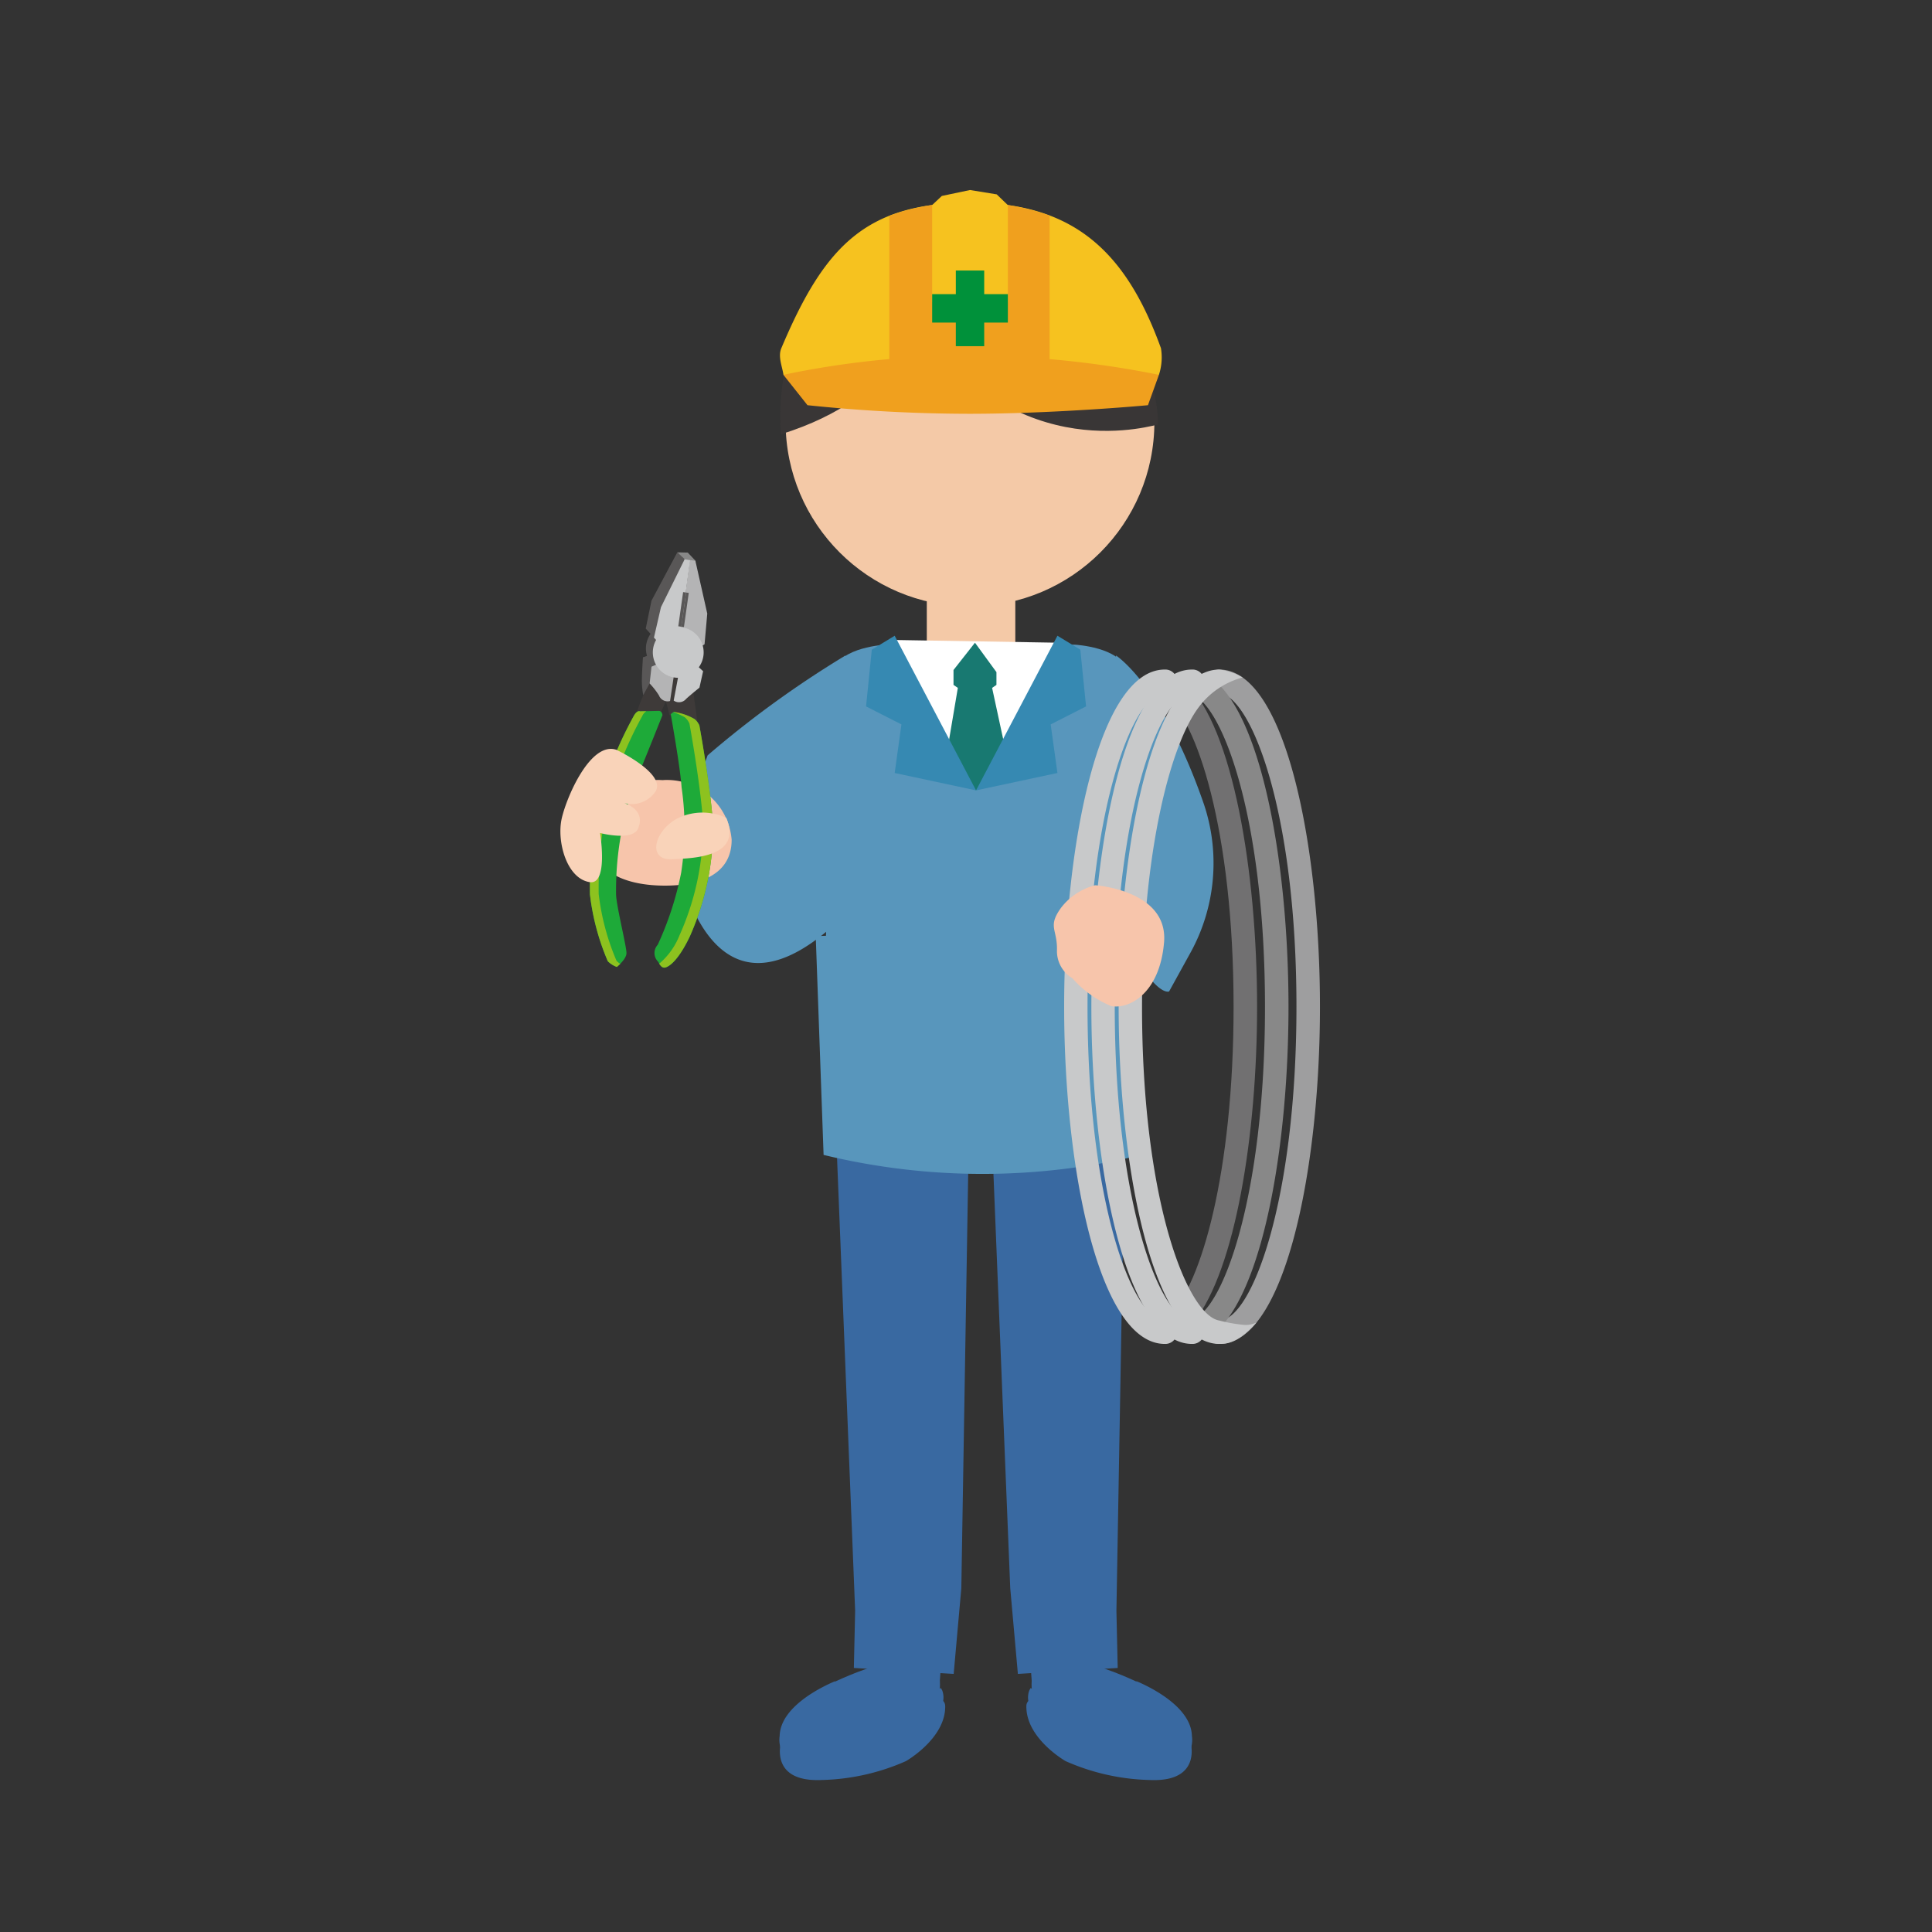 <svg id="レイヤー_1" data-name="レイヤー 1" xmlns="http://www.w3.org/2000/svg" viewBox="0 0 90 90"><rect x="0" y="0" width="90" height="90" fill="#333333" stroke="none"/><defs><style>.cls-1{fill:#5896bc;}.cls-2{fill:#f7c5ab;}.cls-3{fill:#f4c9a7;}.cls-4{fill:#393636;}.cls-5,.cls-6{fill:#3969a1;}.cls-6{fill-rule:evenodd;}.cls-7{fill:#9e9e9f;}.cls-8{fill:#888;}.cls-9{fill:#717071;}.cls-10{fill:#c8c9ca;}.cls-11{fill:#fff;}.cls-12{fill:#187971;}.cls-13{fill:#3689b2;}.cls-14{fill:#3e3a39;}.cls-15{fill:#595757;}.cls-16{fill:#b4b4b5;}.cls-17{fill:#1eaa39;}.cls-18{fill:#8dc21f;}.cls-19{fill:#f9d3b9;}.cls-20{fill:#f6c21f;}.cls-21{fill:#f0a01e;}.cls-22{fill:#00913a;}</style></defs><path class="cls-1" d="M39.382,30.537a47.651,47.651,0,0,0-6.419,4.651L31.433,39.5s1.392,9.859,8.2,2.837Z"/><path class="cls-2" d="M34.083,39.12c0,1.535-1.327,2.136-3.107,2.136s-3.34-.6-3.34-2.136a3.026,3.026,0,0,1,3.223-2.779A3.026,3.026,0,0,1,34.083,39.12Z"/><circle class="cls-3" cx="45.186" cy="19.659" r="8.59"/><path class="cls-4" d="M42.627,14.8s-.52,3.645-6.247,5.43c0,0-.969-8.636,7.512-9.595,8.553-.967,10.189,7.959,10.041,9.149C54.007,19.7,47.313,22.011,42.627,14.8Z"/><path class="cls-5" d="M38.194,78.836s-2.572,1.285-1.662,2.888,2.81-.218,2.81-.218l-1.6-1.107.455-1.742"/><path class="cls-5" d="M36.384,81.15s-.558,1.864,1.864,1.77a10.257,10.257,0,0,0,3.954-.88s1.853-1.053,1.829-2.566S36.384,81.15,36.384,81.15Z"/><polygon class="cls-6" points="40.632 78.383 43.776 78.383 44.441 69.006 40.033 69.006 40.632 78.383"/><path class="cls-6" d="M38.756,78.407s-2.526,1.563-1.907,2.8,6.78.172,6.936-2.613S38.756,78.407,38.756,78.407Z"/><polygon class="cls-5" points="38.902 51.663 39.836 75.038 39.776 77.7 44.426 77.977 44.782 73.985 45.144 52.141 38.902 51.663"/><path class="cls-5" d="M43.827,78.631c-1.051.839-3.8,2.172-5.073,1.714-.988-.354-.314-1.434.165-2.036-.586.246-2.571,1.181-2.6,2.564a1.261,1.261,0,0,0,.29,1c.222.371.727.67,1.776.629a10.087,10.087,0,0,0,2.638-.439,6.6,6.6,0,0,0,.839-.323,3.441,3.441,0,0,0,1.271-.9,4.34,4.34,0,0,0,.59-.928,2.762,2.762,0,0,0,.2-.608.937.937,0,0,0-.031-.557A1.011,1.011,0,0,0,43.827,78.631Z"/><path class="cls-5" d="M53.648,78.836s2.572,1.285,1.662,2.888-2.809-.218-2.809-.218L54.1,80.4l-.455-1.742"/><path class="cls-5" d="M55.459,81.15s.558,1.864-1.864,1.77a10.259,10.259,0,0,1-3.955-.88s-1.852-1.053-1.828-2.566S55.459,81.15,55.459,81.15Z"/><polygon class="cls-6" points="51.211 78.383 48.067 78.383 47.401 69.006 51.809 69.006 51.211 78.383"/><path class="cls-6" d="M53.087,78.407s2.525,1.563,1.907,2.8-6.781.172-6.936-2.613S53.087,78.407,53.087,78.407Z"/><polygon class="cls-5" points="52.417 51.663 52.007 75.038 52.067 77.7 47.417 77.977 47.061 73.985 46.175 52.141 52.417 51.663"/><path class="cls-5" d="M48.016,78.631c1.05.839,3.8,2.172,5.072,1.714.989-.354.315-1.434-.164-2.036.586.246,2.57,1.181,2.6,2.564a1.261,1.261,0,0,1-.29,1c-.223.371-.727.67-1.776.629a10.087,10.087,0,0,1-2.638-.439,6.6,6.6,0,0,1-.839-.323,3.444,3.444,0,0,1-1.272-.9,4.379,4.379,0,0,1-.59-.928,2.758,2.758,0,0,1-.2-.608.929.929,0,0,1,.03-.557A1.091,1.091,0,0,1,48.016,78.631Z"/><path class="cls-1" d="M41.228,30.033s-2.09.119-2.354,1.169-.863,7.049-.494,9.1-.251,8.18-.093,9.044,6.4,1.317,6.779.675.7-10.431.7-10.431l-.317-5.954.135-3.7Z"/><path class="cls-1" d="M50.091,30.033s2.09.119,2.354,1.169.864,7.049.494,9.1.251,8.18.093,9.044-6.885,1.21-7.267.568-.211-10.324-.211-10.324l-.39-5.98.419-3.67Z"/><rect class="cls-3" x="43.174" y="27.882" width="4.123" height="2.058"/><path class="cls-1" d="M51.99,30.537s2.185,1.4,4.089,6.914a8.64,8.64,0,0,1-.649,6.977l-.969,1.758s-.8.4-2.722-3.848Z"/><path class="cls-1" d="M38.366,53.8a31.388,31.388,0,0,0,14.8,0c-.308.125,0-10.675,0-10.675L38,43.607Z"/><path class="cls-7" d="M56.8,62.605a.547.547,0,1,1,0-1.093c1.5,0,3.594-5.56,3.594-14.614s-2.1-14.445-3.594-14.615c-.955-.109-.547-.245-.547-.547a.548.548,0,0,1,.547-.546c3.045,0,4.689,8.093,4.689,15.708S59.842,62.605,56.8,62.605Z"/><path class="cls-8" d="M60.023,46.9c0-7-1.393-14.387-3.982-15.537l-1.266.8a1.592,1.592,0,0,0,.559.124c1.492.17,3.594,5.56,3.594,14.615,0,8.849-2,14.344-3.489,14.591l1.3.458C58.88,59.89,60.023,53.237,60.023,46.9Z"/><path class="cls-9" d="M58.56,46.9c0-6.344-1.144-13-3.286-15.054l-.989.624c1.438.994,3.18,6.186,3.18,14.43,0,7.771-1.542,12.957-2.927,14.273l1.093.385C57.541,59.138,58.56,52.88,58.56,46.9Z"/><path class="cls-10" d="M56.8,62.605c-3.046,0-4.689-8.093-4.689-15.707S53.751,31.19,56.8,31.19a2.806,2.806,0,0,1,1.086.37,3.741,3.741,0,0,0-2.039,1.378C54.54,34.655,53.2,39.66,53.2,46.9c0,9.054,2.115,14.36,3.594,14.614a7.264,7.264,0,0,0,1.114.2,1.135,1.135,0,0,0,.63-.111C57.655,62.605,57.1,62.605,56.8,62.605Z"/><path class="cls-10" d="M55.529,62.605c-3.046,0-4.689-8.093-4.689-15.707S52.483,31.19,55.529,31.19a.547.547,0,1,1,0,1.093c-1.5,0-3.6,5.56-3.6,14.615s2.094,14.614,3.6,14.614a.547.547,0,1,1,0,1.093Z"/><path class="cls-10" d="M54.261,62.605c-3.046,0-4.689-8.093-4.689-15.707S51.215,31.19,54.261,31.19a.547.547,0,1,1,0,1.093c-1.5,0-3.6,5.56-3.6,14.615s2.093,14.614,3.6,14.614a.547.547,0,1,1,0,1.093Z"/><path class="cls-2" d="M51.019,41.238s3.417.225,3.207,2.666-1.69,3.13-2.476,2.957a4.87,4.87,0,0,1-1.793-1.291,1.468,1.468,0,0,1-.719-1.329c.014-.962-.438-1.066.173-1.93A2.908,2.908,0,0,1,51.019,41.238Z"/><polygon class="cls-11" points="41.628 29.812 45.468 36.819 49.296 29.94 41.628 29.812"/><polygon class="cls-12" points="46.216 32.044 46.418 31.905 46.418 31.31 45.418 29.94 44.418 31.211 44.418 31.905 44.62 32.044 43.929 36.134 45.468 36.819 47.043 35.873 46.216 32.044"/><polygon class="cls-13" points="45.468 36.819 49.259 36.009 48.945 33.746 50.593 32.907 50.325 30.263 49.259 29.615 45.468 36.819"/><polygon class="cls-13" points="45.468 36.819 41.678 36.009 41.992 33.746 40.344 32.907 40.612 30.263 41.678 29.615 45.468 36.819"/><path class="cls-14" d="M32.129,31.028l.379,2.741a6.121,6.121,0,0,1-1.319-.46l-.519-1.98Z"/><path class="cls-14" d="M30.3,31.619a3.562,3.562,0,0,1-.318.74,6.265,6.265,0,0,0-.426,1.259,7.116,7.116,0,0,0,1.2-.373l.866-1.919-1.339.237"/><path class="cls-15" d="M29.951,30.622s-.061.905-.049,1.2a4.2,4.2,0,0,0,.062.563l.3-.55.4-1.067Z"/><polygon class="cls-15" points="30.35 31.057 29.951 30.622 30.415 30.454 30.912 30.898 30.58 31.203 30.35 31.057"/><path class="cls-15" d="M32.071,31.084a1.183,1.183,0,1,0-1.926-.516l.675.736A1.18,1.18,0,0,0,32.071,31.084Z"/><polygon class="cls-8" points="32.398 26.122 32.039 25.742 31.551 25.73 31.866 26.075 32.133 26.224 32.398 26.122"/><polygon class="cls-15" points="31.551 25.73 30.348 27.984 30.081 29.281 30.464 29.699 31.896 26.049 31.551 25.73"/><polygon class="cls-16" points="32.403 26.167 32.398 26.122 32.136 26.091 31.708 29.361 32.693 30.093 32.821 30.012 32.947 28.583 32.403 26.167"/><path class="cls-16" d="M30.722,30.892l-.372.165-.088.781a3.437,3.437,0,0,1,.436.559.431.431,0,0,0,.516.259l.262-1.74Z"/><path class="cls-10" d="M31.96,32.56c.184-.174.623-.526.623-.526l.171-.767-.2-.184a1.18,1.18,0,0,0-.828-1.866l.423-3.123-.257-.039,0-.006,0,.006h-.006l-.02.053L30.79,28.285,30.464,29.7l.1.111h0a1.182,1.182,0,0,0,1.019,1.763l-.2,1.062A.432.432,0,0,0,31.96,32.56Z"/><polygon class="cls-15" points="31.962 27.603 31.822 27.582 31.597 29.175 31.737 29.195 31.962 27.603"/><polygon class="cls-15" points="31.86 29.212 32.085 27.62 31.962 27.603 31.737 29.195 31.86 29.212"/><path class="cls-17" d="M30.859,33.316s-.006-.205-.184-.2l-.866.02s-.135-.074-.3.243a17.845,17.845,0,0,0-1.616,4.034,19.3,19.3,0,0,0-.412,4.247,11.188,11.188,0,0,0,.832,3.116,1.13,1.13,0,0,0,.423.267s.43-.343.447-.626-.455-2.14-.484-2.731a14.826,14.826,0,0,1,.775-4.941C30.178,35.033,30.859,33.316,30.859,33.316Z"/><path class="cls-18" d="M28.893,44.9a1.025,1.025,0,0,1-.172-.141,11.173,11.173,0,0,1-.832-3.116,19.381,19.381,0,0,1,.412-4.249,17.858,17.858,0,0,1,1.615-4.033.527.527,0,0,1,.193-.231l-.3.007s-.135-.074-.3.243a17.845,17.845,0,0,0-1.616,4.034,19.3,19.3,0,0,0-.412,4.247,11.188,11.188,0,0,0,.832,3.116,1.13,1.13,0,0,0,.423.267S28.807,44.984,28.893,44.9Z"/><path class="cls-17" d="M32.577,33.79a.851.851,0,0,0-.217-.289,2.621,2.621,0,0,0-.96-.333c-.065,0-.1.078-.156.094,0,0,.444,2.463.507,3.418a13.368,13.368,0,0,1-.02,3.974,14.8,14.8,0,0,1-1.093,3.359.565.565,0,0,0,.014.781c.064.094.161.339.358.274s.6-.357,1.109-1.408a12.506,12.506,0,0,0,1.1-5.2C33.107,36.672,32.577,33.79,32.577,33.79Z"/><path class="cls-18" d="M31.367,33.175a3.251,3.251,0,0,1,.533.238.835.835,0,0,1,.216.289s.529,2.882.639,4.667a12.507,12.507,0,0,1-1.1,5.2,3.352,3.352,0,0,1-.946,1.323c.063.1.154.221.3.173.2-.064.6-.357,1.109-1.408a12.506,12.506,0,0,0,1.1-5.2c-.109-1.785-.639-4.667-.639-4.667a.851.851,0,0,0-.217-.289,2.621,2.621,0,0,0-.96-.333A.088.088,0,0,0,31.367,33.175Z"/><path class="cls-19" d="M33.835,38.1a2.634,2.634,0,0,0-2.228,0c-1.135.568-1.469,1.967-.334,1.926S34.575,39.9,33.835,38.1Z"/><path class="cls-19" d="M28.721,34.932s2.284,1.083,1.829,1.916a1.335,1.335,0,0,1-1.476.562s1.035.291.65,1.186c-.259.605-1.77.209-1.77.209s.4,2.424-.484,2.288c-1.078-.165-1.546-1.914-1.3-2.976S27.534,34.515,28.721,34.932Z"/><path class="cls-20" d="M54.082,16.221C52.5,11.852,50.123,9.44,45.239,9.44s-6.824,2-8.842,6.781c-.164.389.038.833.1,1.24H53.987A2.619,2.619,0,0,0,54.082,16.221Z"/><path class="cls-21" d="M48.894,10.044a10.174,10.174,0,0,0-3.655-.6,10.259,10.259,0,0,0-3.811.609v7.224h7.466Z"/><path class="cls-21" d="M45.145,16.567a41.782,41.782,0,0,0-8.651.894l1.122,1.415a73.679,73.679,0,0,0,7.529.4c4.04,0,8.331-.4,8.331-.4l.511-1.415A44.959,44.959,0,0,0,45.145,16.567Z"/><polygon class="cls-20" points="46.95 14.088 43.424 14.088 43.424 9.55 43.875 9.128 45.187 8.852 46.43 9.054 46.95 9.555 46.95 14.088"/><polygon class="cls-22" points="46.95 13.703 45.848 13.703 45.848 12.602 44.526 12.602 44.526 13.703 43.424 13.703 43.424 15.027 44.526 15.027 44.526 16.127 45.848 16.127 45.848 15.027 46.95 15.027 46.95 13.703"/></svg>